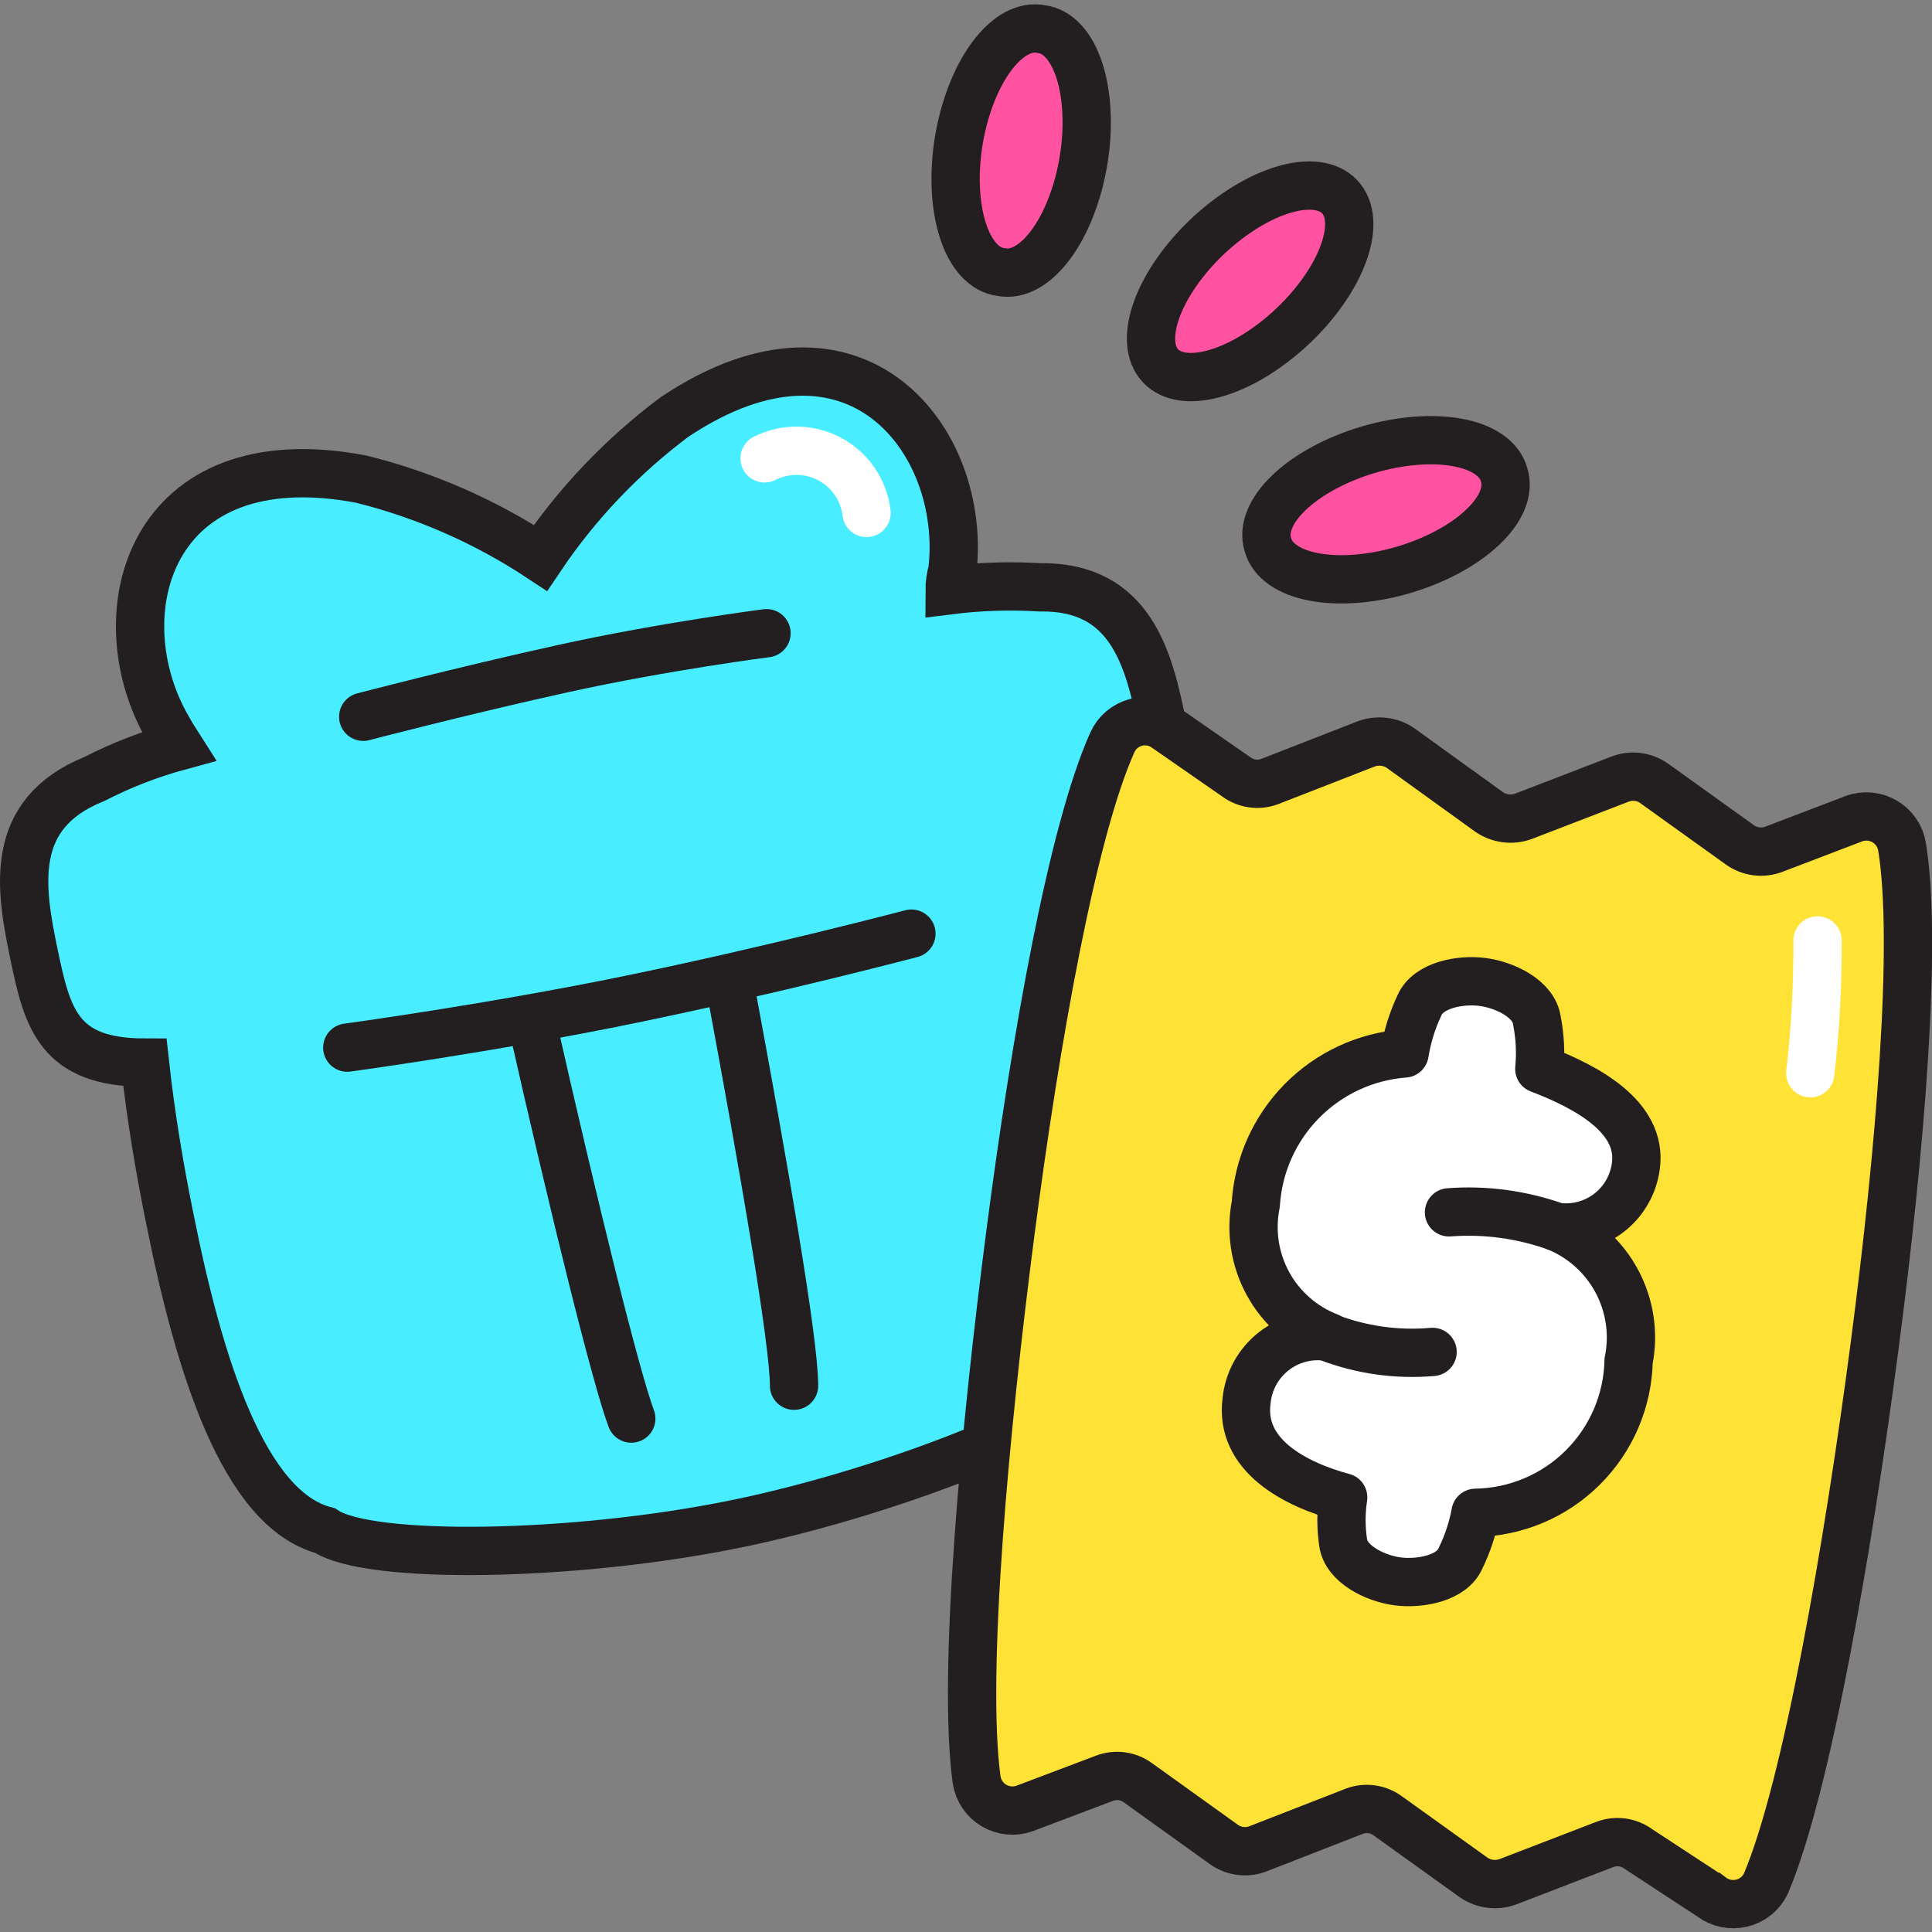 <svg xmlns="http://www.w3.org/2000/svg" fill="none" viewBox="0 0 40 40" id="Gift-Reciept--Streamline-Stickies">
  <rect x="0" y="0" width="40" height="40" fill="#808080" stroke="none"/>
  <desc>
    Gift Reciept Streamline Icon: https://streamlinehq.com
  </desc>
  <path fill="#48eeff" stroke="#231f20" stroke-miterlimit="10" d="M24.06 15c-0.27 -1.34 -0.64 -2.87 -2.53 -2.84 -0.624 -0.038 -1.25 -0.018 -1.87 0.06 0 -0.127 0.02 -0.267 0.06 -0.42 0.3 -2.67 -2 -5.67 -5.75 -3.17 -1.085 0.81 -2.025 1.797 -2.78 2.92 -1.135 -0.75 -2.39 -1.301 -3.71 -1.63 -4.42 -0.84 -5.37 2.83 -4 5.17 0.07 0.13 0.15 0.25 0.22 0.36 -0.605 0.165 -1.192 0.393 -1.75 0.68 -1.79 0.72 -1.53 2.26 -1.25 3.61s0.51 2.26 2.3 2.26c0.12 1.1 0.31 2.23 0.52 3.25 0.6 3 1.52 6 3.21 6.44 0.91 0.61 5.14 0.55 8.51 -0.14 3.37 -0.69 7.28 -2.29 7.89 -3.21 1.37 -1.08 1 -4.23 0.42 -7.18 -0.21 -1 -0.48 -2.14 -0.8 -3.19 1.71 -0.75 1.58 -1.68 1.31 -2.97Z" stroke-width="1"></path>
  <path stroke="#231f20" stroke-linecap="round" stroke-miterlimit="10" d="M16.44 28.69c0 -0.91 -0.61 -4.45 -1.35 -8.42" stroke-width="1"></path>
  <path stroke="#231f20" stroke-linecap="round" stroke-miterlimit="10" d="M11 21.1c0.89 3.94 1.75 7.42 2.07 8.27" stroke-width="1"></path>
  <path stroke="#231f20" stroke-linecap="round" stroke-miterlimit="10" d="M18.87 19.33s-2.89 0.76 -5.81 1.36c-2.92 0.6 -5.87 1 -5.87 1" stroke-width="1"></path>
  <path stroke="#231f20" stroke-linecap="round" stroke-miterlimit="10" d="M7.52 14.84s2.06 -0.54 4.15 -1c2.09 -0.46 4.2 -0.73 4.2 -0.73" stroke-width="1"></path>
  <path stroke="#ffffff" stroke-linecap="round" stroke-miterlimit="10" d="M15.83 9.49c0.21 -0.106 0.442 -0.16 0.677 -0.158 0.235 0.003 0.466 0.062 0.673 0.173 0.207 0.111 0.384 0.27 0.517 0.464 0.132 0.194 0.216 0.417 0.244 0.651" stroke-width="1"></path>
  <path fill="#ffe236" stroke="#231f20" stroke-miterlimit="10" d="M35.43 39.27c0.088 0.067 0.191 0.114 0.299 0.137 0.109 0.023 0.221 0.021 0.33 -0.004 0.108 -0.026 0.209 -0.075 0.296 -0.145 0.087 -0.07 0.157 -0.158 0.205 -0.258 0.85 -2 1.71 -7 2.25 -11.12 0.54 -4.12 0.89 -8.37 0.57 -10.35 -0.018 -0.109 -0.06 -0.212 -0.123 -0.303 -0.063 -0.091 -0.145 -0.167 -0.24 -0.222 -0.096 -0.055 -0.202 -0.089 -0.312 -0.098 -0.11 -0.009 -0.221 0.005 -0.324 0.044l-1.65 0.63c-0.117 0.045 -0.242 0.061 -0.366 0.045 -0.124 -0.016 -0.242 -0.062 -0.344 -0.135l-1.77 -1.27c-0.102 -0.073 -0.22 -0.119 -0.344 -0.135 -0.124 -0.016 -0.25 -0 -0.366 0.045l-2 0.77c-0.117 0.043 -0.242 0.057 -0.366 0.041 -0.124 -0.016 -0.241 -0.061 -0.344 -0.131L29 15.49c-0.103 -0.071 -0.221 -0.116 -0.344 -0.131 -0.123 -0.016 -0.249 -0.002 -0.366 0.041l-2 0.78c-0.116 0.044 -0.24 0.058 -0.363 0.04 -0.122 -0.018 -0.238 -0.066 -0.337 -0.14l-1.44 -1c-0.089 -0.067 -0.192 -0.113 -0.301 -0.134 -0.109 -0.021 -0.222 -0.018 -0.329 0.01 -0.108 0.028 -0.207 0.08 -0.292 0.151 -0.085 0.072 -0.152 0.162 -0.198 0.263 -0.82 1.83 -1.58 6.07 -2.11 10.15 -0.53 4.08 -1 9.14 -0.7 11.33 0.017 0.11 0.058 0.214 0.12 0.306 0.062 0.092 0.144 0.169 0.24 0.226 0.096 0.056 0.203 0.091 0.313 0.101 0.111 0.01 0.222 -0.005 0.326 -0.043l1.64 -0.62c0.115 -0.045 0.239 -0.061 0.362 -0.045 0.122 0.016 0.239 0.062 0.338 0.135l1.77 1.27c0.101 0.075 0.218 0.123 0.342 0.14 0.124 0.018 0.25 0.004 0.368 -0.04l2 -0.78c0.116 -0.044 0.24 -0.058 0.363 -0.04 0.122 0.018 0.238 0.066 0.337 0.14l1.77 1.27c0.103 0.071 0.221 0.116 0.344 0.131 0.123 0.016 0.249 0.002 0.366 -0.041l2 -0.77c0.115 -0.045 0.239 -0.061 0.362 -0.045 0.122 0.016 0.239 0.062 0.338 0.135l1.51 0.99Z" stroke-width="1"></path>
  <path stroke="#ffffff" stroke-linecap="round" stroke-miterlimit="10" d="M37.63 19.47c0.006 0.919 -0.044 1.837 -0.15 2.75" stroke-width="1"></path>
  <path fill="#ffffff" stroke="#231f20" stroke-linejoin="round" d="M33.72 28.17c0.112 -0.564 0.023 -1.149 -0.251 -1.655 -0.274 -0.506 -0.716 -0.9 -1.249 -1.115 0.192 0.027 0.387 0.015 0.575 -0.035 0.187 -0.05 0.363 -0.136 0.516 -0.254 0.154 -0.118 0.282 -0.266 0.378 -0.434 0.096 -0.168 0.157 -0.354 0.181 -0.547 0.13 -1 -1 -1.62 -2 -2 0.032 -0.334 0.015 -0.671 -0.05 -1 -0.06 -0.45 -0.66 -0.74 -1.13 -0.8 -0.47 -0.06 -1.12 0.07 -1.3 0.48 -0.15 0.317 -0.255 0.654 -0.31 1 -0.803 0.061 -1.558 0.41 -2.124 0.984 -0.566 0.573 -0.906 1.332 -0.956 2.136 -0.112 0.563 -0.022 1.147 0.254 1.65 0.276 0.503 0.721 0.892 1.256 1.1 -0.199 -0.031 -0.403 -0.021 -0.598 0.03 -0.195 0.05 -0.378 0.14 -0.537 0.264 -0.159 0.124 -0.291 0.278 -0.389 0.455 -0.097 0.176 -0.157 0.371 -0.177 0.572 -0.15 1.13 1 1.73 2 2 -0.047 0.312 -0.047 0.628 0 0.94 0.06 0.44 0.66 0.74 1.13 0.8 0.47 0.06 1.13 -0.07 1.3 -0.48 0.146 -0.298 0.25 -0.614 0.31 -0.94 0.833 -0.013 1.629 -0.348 2.22 -0.936 0.591 -0.587 0.932 -1.381 0.95 -2.214Z" stroke-width="1"></path>
  <path stroke="#231f20" stroke-linecap="round" stroke-linejoin="round" d="M32.22 25.4c-0.711 -0.254 -1.467 -0.357 -2.22 -0.3" stroke-width="1"></path>
  <path stroke="#231f20" stroke-linecap="round" stroke-linejoin="round" d="M27.48 27.68c0.693 0.269 1.439 0.375 2.18 0.31" stroke-width="1"></path>
  <path fill="#ff52a1" stroke="#231f20" stroke-miterlimit="10" d="M20.724 5.632c0.167 0.035 0.344 0.003 0.521 -0.094 0.177 -0.097 0.35 -0.258 0.509 -0.472 0.159 -0.214 0.301 -0.478 0.417 -0.776s0.205 -0.624 0.261 -0.959c0.056 -0.335 0.077 -0.672 0.063 -0.991 -0.014 -0.32 -0.063 -0.615 -0.144 -0.869 -0.081 -0.254 -0.193 -0.462 -0.329 -0.611 -0.136 -0.149 -0.293 -0.237 -0.462 -0.257 -0.167 -0.035 -0.344 -0.003 -0.521 0.094 -0.177 0.097 -0.35 0.258 -0.509 0.472 -0.159 0.214 -0.301 0.478 -0.417 0.776 -0.116 0.298 -0.205 0.624 -0.261 0.959 -0.056 0.335 -0.077 0.672 -0.063 0.991 0.014 0.32 0.063 0.615 0.144 0.869 0.081 0.254 0.193 0.462 0.329 0.611 0.136 0.149 0.293 0.237 0.462 0.257Z" stroke-width="1"></path>
  <path fill="#ff52a1" stroke="#231f20" stroke-miterlimit="10" d="M24.028 7.575c0.115 0.122 0.278 0.198 0.477 0.223 0.2 0.025 0.433 -0.001 0.687 -0.077 0.254 -0.076 0.523 -0.2 0.792 -0.366s0.533 -0.369 0.777 -0.599c0.244 -0.23 0.462 -0.481 0.643 -0.741 0.181 -0.259 0.321 -0.521 0.411 -0.77 0.091 -0.249 0.131 -0.48 0.117 -0.681 -0.013 -0.201 -0.08 -0.367 -0.195 -0.49 -0.115 -0.122 -0.278 -0.198 -0.477 -0.223 -0.2 -0.025 -0.433 0.001 -0.687 0.077 -0.254 0.076 -0.523 0.2 -0.792 0.366 -0.269 0.166 -0.533 0.369 -0.777 0.599 -0.244 0.23 -0.462 0.481 -0.643 0.741 -0.181 0.259 -0.321 0.521 -0.411 0.77 -0.091 0.249 -0.13 0.481 -0.117 0.681 0.013 0.201 0.08 0.367 0.195 0.49Z" stroke-width="1"></path>
  <path fill="#ff52a1" stroke="#231f20" stroke-miterlimit="10" d="M26.251 11.278c0.044 0.164 0.152 0.307 0.318 0.422 0.166 0.115 0.386 0.199 0.647 0.247 0.262 0.048 0.56 0.06 0.877 0.034 0.317 -0.026 0.647 -0.088 0.971 -0.184 0.324 -0.096 0.635 -0.223 0.915 -0.374 0.28 -0.151 0.524 -0.323 0.717 -0.506 0.193 -0.183 0.332 -0.373 0.408 -0.56 0.076 -0.186 0.089 -0.366 0.037 -0.527 -0.044 -0.164 -0.152 -0.307 -0.318 -0.422 -0.166 -0.115 -0.386 -0.199 -0.647 -0.247 -0.262 -0.048 -0.56 -0.06 -0.877 -0.034 -0.317 0.026 -0.647 0.088 -0.971 0.184s-0.635 0.223 -0.915 0.374c-0.28 0.151 -0.524 0.323 -0.717 0.506 -0.193 0.183 -0.332 0.373 -0.408 0.56 -0.076 0.186 -0.089 0.365 -0.037 0.527Z" stroke-width="1"></path>
</svg>